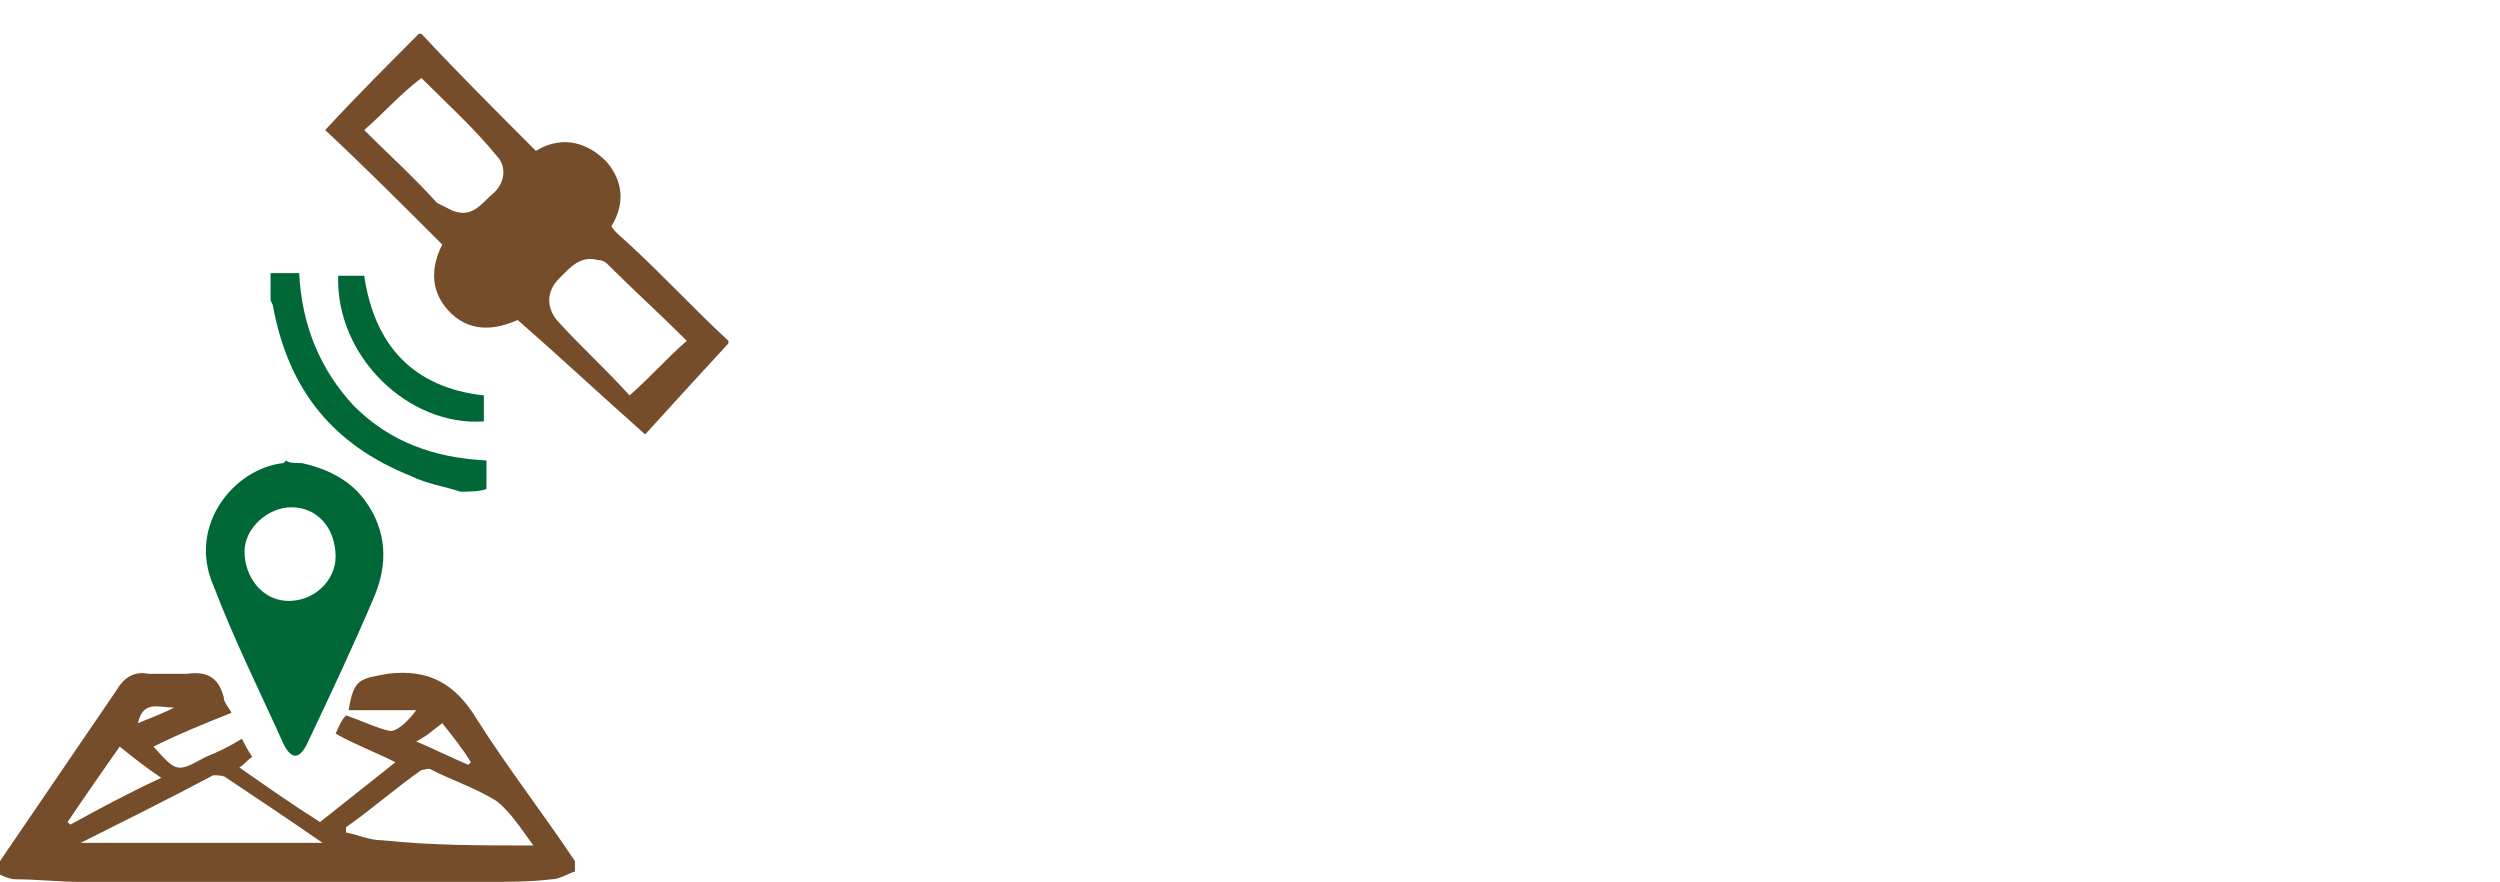 <?xml version="1.0" encoding="utf-8"?>
<!-- Generator: Adobe Illustrator 24.3.0, SVG Export Plug-In . SVG Version: 6.00 Build 0)  -->
<svg version="1.1" id="Layer_1" xmlns="http://www.w3.org/2000/svg" xmlns:xlink="http://www.w3.org/1999/xlink" x="0px" y="0px"
	 viewBox="0 0 96.1 33.9" style="enable-background:new 0 0 96.1 33.9;" xml:space="preserve">
<style type="text/css">
	.st0{fill:#764D2A;}
	.st1{fill:#006837;}
	.st2{fill-rule:evenodd;clip-rule:evenodd;fill:#006837;}
</style>
<g>
	<path class="st0" d="M0,33.1c1.5-2.2,3-4.4,4.5-6.6c0.3-0.5,0.7-0.7,1.2-0.6c0.5,0,1,0,1.5,0c0.7-0.1,1.2,0.1,1.4,0.9
		c0,0.2,0.2,0.4,0.3,0.6c-1,0.4-2,0.8-3,1.3c0.9,1,0.9,1,2,0.4c0.5-0.2,0.9-0.4,1.4-0.7c0.1,0.2,0.2,0.4,0.4,0.7
		c-0.2,0.1-0.3,0.3-0.5,0.4c1,0.7,2,1.4,3.1,2.1c1-0.8,1.9-1.5,2.9-2.3c-0.8-0.4-1.6-0.7-2.3-1.1c0.1-0.2,0.2-0.5,0.4-0.7
		c0.6,0.2,1.2,0.5,1.7,0.6c0.3,0,0.7-0.4,1-0.8c-0.4,0-0.9,0-1.3,0c-0.4,0-0.8,0-1.3,0c0.2-1.2,0.4-1.2,1.5-1.4
		c1.6-0.2,2.6,0.4,3.4,1.7c1.2,1.9,2.6,3.7,3.8,5.5c0,0.1,0,0.3,0,0.4c-0.3,0.1-0.6,0.3-0.9,0.3c-0.8,0.1-1.7,0.1-2.5,0.1
		c-5.2,0-10.4,0-15.6,0c-0.8,0-1.7-0.1-2.5-0.1c-0.3,0-0.6-0.2-0.9-0.3C0,33.3,0,33.2,0,33.1z M20.5,32.5c-0.5-0.7-0.9-1.3-1.4-1.7
		c-0.8-0.5-1.7-0.8-2.5-1.2c-0.1-0.1-0.3,0-0.4,0c-1,0.7-1.9,1.5-2.9,2.2c0,0.1,0,0.2,0,0.2c0.5,0.1,0.9,0.3,1.4,0.3
		C16.6,32.5,18.4,32.5,20.5,32.5z M3.1,32.4c3.2,0,6.1,0,9.3,0c-1.3-0.9-2.5-1.7-3.7-2.5c-0.1-0.1-0.4-0.1-0.5-0.1
		C6.5,30.7,4.9,31.5,3.1,32.4z M4.6,28.7c-0.7,1-1.4,2-2,2.9l0.1,0.1c1.1-0.6,2.2-1.2,3.5-1.8C5.6,29.5,5.1,29.1,4.6,28.7z M17,27.8
		c-0.4,0.3-0.6,0.5-1,0.7c0.7,0.3,1.3,0.6,2,0.9l0.1-0.1C17.8,28.8,17.4,28.3,17,27.8z M5.3,27.8c0.5-0.2,1-0.4,1.4-0.6
		C6.1,27.2,5.5,26.9,5.3,27.8z" />
	<path class="st1" d="M11.6,17.8c0.9,0.2,1.8,0.6,2.4,1.4c0.9,1.2,0.9,2.5,0.4,3.7c-0.8,1.9-1.7,3.8-2.6,5.7c-0.3,0.6-0.6,0.6-0.9,0
		c-0.9-2-1.9-4-2.7-6.1c-1-2.3,0.8-4.5,2.7-4.7l0.1-0.1C11.1,17.8,11.3,17.8,11.6,17.8z M9.4,21.2c0,1,0.7,1.9,1.7,1.9
		s1.8-0.8,1.8-1.7c0-1.1-0.7-1.9-1.7-1.9C10.3,19.5,9.4,20.3,9.4,21.2z" />
	<path class="st0" d="M16.2,1.3c1.4,1.5,2.9,3,4.4,4.5c0.8-0.5,1.8-0.5,2.7,0.4C24,7,24,7.9,23.5,8.7C23.7,9,24,9.2,24.2,9.4
		c1.3,1.2,2.5,2.5,3.8,3.7v0.1c-1.1,1.2-2.3,2.5-3.2,3.5c-1.8-1.6-3.3-3-4.9-4.4c-0.9,0.4-1.9,0.5-2.7-0.4c-0.7-0.8-0.6-1.7-0.2-2.5
		c-1.5-1.5-3-3-4.5-4.4c1.2-1.3,2.4-2.5,3.6-3.7C16.1,1.3,16.1,1.3,16.2,1.3z M14,5c0.9,0.9,1.9,1.8,2.8,2.8C17,7.9,17.2,8,17.4,8.1
		c0.8,0.3,1.1-0.3,1.6-0.7c0.5-0.5,0.4-1.1,0.1-1.4c-0.9-1.1-1.9-2-2.9-3C15.4,3.6,14.8,4.3,14,5z M26.4,13.1c-1-1-2-1.9-3-2.9
		C23.3,10.1,23.2,10,23,10c-0.7-0.2-1.1,0.3-1.5,0.7c-0.5,0.5-0.5,1.1-0.1,1.6c0.9,1,1.9,1.9,2.8,2.9C25,14.5,25.6,13.8,26.4,13.1z"
		/>
	<path class="st2" d="M17.7,18.9c-0.6-0.2-1.3-0.3-1.9-0.6c-3-1.2-4.7-3.3-5.3-6.5c0-0.1-0.1-0.2-0.1-0.3c0-0.3,0-0.7,0-1
		c0.3,0,0.7,0,1.1,0c0.1,2,0.8,3.7,2.1,5.1c1.4,1.4,3.1,2,5.1,2.1c0,0.4,0,0.7,0,1.1C18.4,18.9,18,18.9,17.7,18.9z" />
	<path class="st2" d="M18.6,15.2c0,0.4,0,0.7,0,1c-2.9,0.2-5.7-2.5-5.6-5.6c0.3,0,0.7,0,1,0C14.4,13.3,15.9,14.9,18.6,15.2z" />
</g>
</svg>
